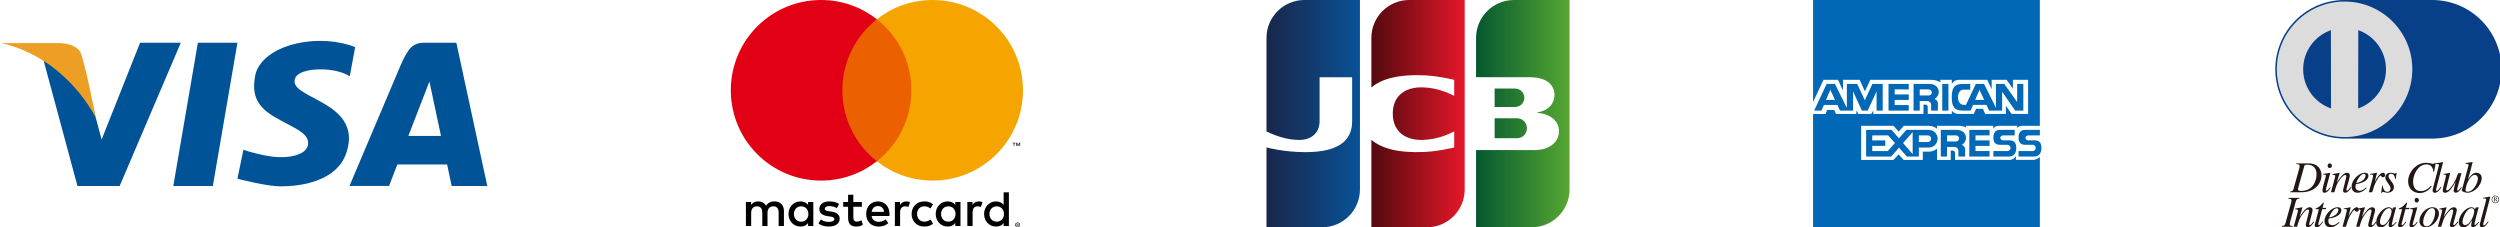 <?xml version="1.0" encoding="utf-8"?>
<!-- Generator: Adobe Illustrator 16.0.4, SVG Export Plug-In . SVG Version: 6.00 Build 0)  -->
<!DOCTYPE svg PUBLIC "-//W3C//DTD SVG 1.1//EN" "http://www.w3.org/Graphics/SVG/1.1/DTD/svg11.dtd">
<svg version="1.1" id="レイヤー_1" xmlns="http://www.w3.org/2000/svg" xmlns:xlink="http://www.w3.org/1999/xlink" x="0px"
	 y="0px" width="440px" height="40px" viewBox="0 0 440 40" enable-background="new 0 0 440 40" xml:space="preserve">
<g>
	<g>
		<g>
			<path id="XMLID_288_" d="M137.973,39.773v-2.652c0-0.998-0.633-1.667-1.663-1.673c-0.533-0.015-1.091,0.156-1.479,0.749
				c-0.294-0.468-0.749-0.749-1.397-0.749c-0.447,0-0.887,0.131-1.238,0.622v-0.52h-0.916v4.223h0.927v-2.34
				c0-0.736,0.409-1.12,1.03-1.12c0.612,0,0.925,0.391,0.925,1.109v2.351h0.92v-2.34c0-0.736,0.43-1.12,1.036-1.12
				c0.621,0,0.925,0.391,0.925,1.109v2.351H137.973z M151.692,35.551h-1.506v-1.279h-0.921v1.279H148.4v0.838h0.865v1.928
				c0,0.975,0.374,1.558,1.461,1.558c0.396,0,0.86-0.12,1.142-0.321l-0.256-0.785c-0.277,0.156-0.578,0.237-0.814,0.237
				c-0.453,0-0.611-0.288-0.611-0.71v-1.906h1.506V35.551z M159.518,35.448c-0.522,0-0.872,0.245-1.112,0.613v-0.511h-0.904v4.223
				h0.917v-2.365c0-0.704,0.297-1.094,0.893-1.094c0.191,0,0.388,0.03,0.574,0.109l0.284-0.859
				C159.968,35.479,159.705,35.448,159.518,35.448L159.518,35.448z M147.681,35.888c-0.442-0.294-1.052-0.439-1.726-0.439
				c-1.062,0-1.752,0.509-1.752,1.351c0,0.688,0.517,1.106,1.46,1.242l0.431,0.061c0.497,0.071,0.743,0.201,0.743,0.443
				c0,0.324-0.34,0.512-0.963,0.512c-0.636,0-1.1-0.206-1.404-0.438l-0.432,0.713c0.498,0.364,1.133,0.543,1.825,0.543
				c1.216,0,1.921-0.575,1.921-1.378c0-0.738-0.557-1.128-1.464-1.259l-0.437-0.063c-0.402-0.053-0.721-0.135-0.721-0.412
				c0-0.312,0.304-0.498,0.801-0.498c0.547,0,1.066,0.206,1.323,0.366L147.681,35.888z M172.278,35.448
				c-0.531,0-0.876,0.245-1.112,0.613v-0.511h-0.913v4.223h0.923v-2.365c0-0.704,0.293-1.094,0.895-1.094
				c0.186,0,0.382,0.03,0.572,0.109l0.283-0.859C172.724,35.479,172.457,35.448,172.278,35.448L172.278,35.448z M160.445,37.66
				c0,1.28,0.894,2.214,2.248,2.214c0.637,0,1.067-0.141,1.521-0.501l-0.438-0.743c-0.341,0.246-0.706,0.384-1.108,0.384
				c-0.726-0.009-1.269-0.543-1.269-1.354c0-0.81,0.543-1.346,1.269-1.347c0.402,0,0.768,0.13,1.108,0.375l0.438-0.736
				c-0.453-0.363-0.884-0.504-1.521-0.504C161.339,35.448,160.445,36.38,160.445,37.66L160.445,37.66z M169.043,37.66v-2.109h-0.915
				v0.511c-0.286-0.381-0.732-0.613-1.333-0.613c-1.181,0-2.112,0.923-2.112,2.212c0,1.293,0.932,2.214,2.112,2.214
				c0.601,0,1.047-0.235,1.333-0.617v0.517h0.915V37.66z M165.628,37.66c0-0.74,0.483-1.347,1.282-1.347
				c0.757,0,1.267,0.578,1.267,1.347c0,0.767-0.51,1.354-1.267,1.354C166.111,39.014,165.628,38.402,165.628,37.66L165.628,37.66z
				 M154.544,35.448c-1.23,0-2.096,0.896-2.096,2.212c0,1.345,0.9,2.214,2.165,2.214c0.634,0,1.218-0.156,1.729-0.595l-0.452-0.674
				c-0.353,0.283-0.804,0.437-1.224,0.437c-0.597,0-1.132-0.268-1.267-1.028h3.139c0.009-0.114,0.013-0.228,0.013-0.354
				C156.548,36.345,155.729,35.448,154.544,35.448L154.544,35.448z M154.532,36.264c0.591,0,0.972,0.371,1.074,1.028h-2.197
				C153.513,36.679,153.88,36.264,154.532,36.264L154.532,36.264z M177.565,37.66v-3.805h-0.923v2.206
				c-0.283-0.381-0.728-0.613-1.328-0.613c-1.185,0-2.112,0.923-2.112,2.212c0,1.293,0.928,2.214,2.112,2.214
				c0.601,0,1.045-0.235,1.328-0.617v0.517h0.923V37.66z M174.141,37.66c0-0.74,0.492-1.347,1.282-1.347
				c0.761,0,1.277,0.578,1.277,1.347c0,0.767-0.517,1.354-1.277,1.354C174.633,39.014,174.141,38.402,174.141,37.66L174.141,37.66z
				 M143.144,37.66v-2.109h-0.92v0.511c-0.291-0.381-0.73-0.613-1.335-0.613c-1.178,0-2.111,0.923-2.111,2.212
				c0,1.293,0.934,2.214,2.111,2.214c0.604,0,1.044-0.235,1.335-0.617v0.517h0.92V37.66z M139.729,37.66
				c0-0.74,0.484-1.347,1.277-1.347c0.76,0,1.271,0.578,1.271,1.347c0,0.767-0.511,1.354-1.271,1.354
				C140.214,39.014,139.729,38.402,139.729,37.66z M179.093,39.161c0.062,0,0.114,0.011,0.167,0.034
				c0.049,0.018,0.098,0.047,0.139,0.083c0.032,0.04,0.065,0.088,0.088,0.14c0.021,0.045,0.034,0.099,0.034,0.161
				c0,0.059-0.013,0.11-0.034,0.161c-0.022,0.049-0.056,0.095-0.088,0.131c-0.041,0.04-0.09,0.074-0.139,0.096
				c-0.053,0.021-0.105,0.033-0.167,0.033c-0.06,0-0.113-0.012-0.17-0.033c-0.053-0.021-0.097-0.056-0.136-0.096
				c-0.032-0.036-0.069-0.082-0.093-0.131c-0.017-0.051-0.028-0.103-0.028-0.161c0-0.062,0.012-0.116,0.028-0.161
				c0.023-0.052,0.061-0.1,0.093-0.14c0.039-0.036,0.083-0.065,0.136-0.083C178.979,39.172,179.033,39.161,179.093,39.161z
				 M179.093,39.9c0.041,0,0.091-0.006,0.132-0.024c0.035-0.013,0.068-0.038,0.097-0.066c0.032-0.029,0.054-0.058,0.077-0.108
				c0.01-0.035,0.021-0.078,0.021-0.122s-0.011-0.093-0.021-0.128c-0.023-0.04-0.045-0.076-0.077-0.103
				c-0.028-0.035-0.062-0.058-0.097-0.072c-0.041-0.019-0.091-0.023-0.132-0.023c-0.045,0-0.085,0.005-0.129,0.023
				c-0.041,0.015-0.071,0.037-0.104,0.072c-0.029,0.026-0.056,0.062-0.067,0.103c-0.017,0.035-0.022,0.084-0.022,0.128
				s0.006,0.087,0.022,0.122c0.012,0.051,0.038,0.079,0.067,0.108c0.032,0.028,0.062,0.054,0.104,0.066
				C179.008,39.895,179.048,39.9,179.093,39.9z M179.119,39.379c0.053,0,0.088,0.019,0.114,0.039
				c0.026,0.02,0.039,0.048,0.039,0.085c0,0.039-0.01,0.064-0.032,0.085c-0.016,0.024-0.048,0.035-0.091,0.035l0.13,0.155h-0.099
				l-0.116-0.155h-0.043v0.155h-0.08v-0.399H179.119z M179.021,39.454v0.106h0.098c0.015,0,0.039-0.001,0.058-0.014
				c0,0,0.012-0.02,0.012-0.044c0-0.017-0.005-0.029-0.005-0.029c-0.025-0.017-0.05-0.02-0.064-0.02H179.021z"/>
		</g>
		<g id="XMLID_283_">
			<rect x="147.371" y="3.392" fill="#EB6100" width="13.911" height="24.99"/>
			<path id="XMLID_287_" fill="#E20014" d="M148.255,15.887c0-5.066,2.377-9.586,6.069-12.495C151.622,1.266,148.216,0,144.509,0
				c-8.773,0-15.888,7.111-15.888,15.887c0,8.782,7.114,15.896,15.888,15.896c3.707,0,7.113-1.273,9.815-3.401
				C150.632,25.475,148.255,20.955,148.255,15.887z"/>
			<path fill="#231815" d="M178.524,25.734v-0.507h0.206v-0.111h-0.525v0.111h0.205v0.507H178.524z M179.544,25.734v-0.618h-0.16
				l-0.185,0.427l-0.188-0.427h-0.161v0.618h0.117v-0.463l0.166,0.402h0.126l0.171-0.402v0.463H179.544z"/>
			<path fill="#F5A400" d="M180.043,15.887c0,8.782-7.117,15.896-15.894,15.896c-3.711,0-7.115-1.273-9.825-3.401
				c3.707-2.907,6.077-7.427,6.077-12.495c0-5.066-2.37-9.586-6.077-12.495C157.034,1.266,160.438,0,164.149,0
				C172.926,0,180.043,7.111,180.043,15.887z"/>
		</g>
	</g>
</g>
<g>
	<g>
		<g>
			<linearGradient id="SVGID_1_" gradientUnits="userSpaceOnUse" x1="259.787" y1="20" x2="276.241" y2="20">
				<stop  offset="0" style="stop-color:#04582F"/>
				<stop  offset="1" style="stop-color:#56A733"/>
			</linearGradient>
			<path fill="url(#SVGID_1_)" d="M263.057,24.324h3.857c0.121,0,0.358-0.016,0.462-0.035c0.743-0.166,1.362-0.82,1.362-1.717
				c0-0.896-0.619-1.555-1.362-1.72c-0.104-0.019-0.341-0.042-0.462-0.042h-3.857V24.324z M266.47,0
				c-3.69,0-6.683,2.986-6.683,6.672v6.92h9.448c0.217,0,0.485,0.018,0.66,0.025c2.122,0.109,3.697,1.203,3.697,3.106
				c0,1.502-1.076,2.771-3.024,3.065v0.068c2.154,0.161,3.814,1.35,3.814,3.221c0,2.023-1.816,3.333-4.242,3.333h-10.354V40h9.791
				c3.68,0,6.663-2.98,6.663-6.667V0H266.47z M268.276,17.213c0-0.888-0.614-1.477-1.34-1.602c-0.066-0.009-0.256-0.029-0.383-0.029
				h-3.497v3.252h3.497c0.127,0,0.316-0.023,0.383-0.036C267.662,18.671,268.276,18.089,268.276,17.213z"/>
		</g>
	</g>
	<linearGradient id="SVGID_2_" gradientUnits="userSpaceOnUse" x1="222.902" y1="20" x2="239.352" y2="20">
		<stop  offset="0" style="stop-color:#19264A"/>
		<stop  offset="1" style="stop-color:#085297"/>
	</linearGradient>
	<path fill="url(#SVGID_2_)" d="M229.581,0c-3.681,0-6.679,2.986-6.679,6.672v16.46c1.876,0.911,3.81,1.495,5.775,1.495
		c2.302,0,3.572-1.409,3.572-3.301v-7.734h5.728v7.734c0,3.023-1.856,5.452-8.214,5.452c-3.835,0-6.861-0.831-6.861-0.831V40h9.79
		c3.675,0,6.66-2.98,6.66-6.667V0H229.581z"/>
	<linearGradient id="SVGID_3_" gradientUnits="userSpaceOnUse" x1="241.362" y1="20" x2="257.787" y2="20">
		<stop  offset="0" style="stop-color:#53090E"/>
		<stop  offset="1" style="stop-color:#E51729"/>
	</linearGradient>
	<path fill="url(#SVGID_3_)" d="M248.018,0c-3.673,0-6.655,2.986-6.655,6.672v8.723c1.687-1.45,4.604-2.349,9.345-2.138
		c2.549,0.112,5.232,0.798,5.232,0.798v2.816c-1.339-0.678-2.969-1.316-5.044-1.471c-3.598-0.273-5.767,1.479-5.767,4.606
		c0,3.104,2.169,4.869,5.767,4.593c2.075-0.154,3.727-0.803,5.044-1.468v2.815c0,0-2.684,0.685-5.232,0.798
		c-4.74,0.221-7.658-0.688-9.345-2.137V40h9.769c3.684,0,6.656-2.98,6.656-6.667V0H248.018z"/>
</g>
<g>
	<polygon fill="#005396" points="41.787,7.527 34.826,7.527 30.499,32.731 37.46,32.731 	"/>
	<polygon fill="#005396" points="24.654,7.527 17.883,24.559 13.998,10.007 7.256,9.111 13.634,32.731 14.63,32.731 20.064,32.731 
		21.06,32.731 31.821,7.527 	"/>
	<path fill="#005396" d="M42.84,26.35l-1.053,5.105c0,0,5.111,1.347,7.644,1.347c3.39,0,9.757-0.83,11.495-5.806
		c1.737-4.97-1.429-7.399-4.433-9.064c-3-1.657-5.321-2.53-4.48-4.298c0.845-1.76,6.801-1.968,9.547-0.208l0.946-5.127
		c0,0-3.369-1.525-8.276-0.985c-5.27,0.587-8.819,3.116-9.334,6.062c-0.49,2.823-0.103,5.128,3.327,7.146
		c3.42,2.021,6.16,2.798,6.007,4.82c-0.159,2.021-3.694,2.644-6.645,2.176C44.637,27.051,42.84,26.35,42.84,26.35z"/>
	<path fill="#005396" d="M79.492,32.731h6.27L80.315,7.527H78.22h-3.64c0,0-1.408-0.087-2.322,0.9
		c-0.912,0.981-1.896,3.407-1.896,3.407l-8.854,20.896h6.962l1.458-3.781h8.766L79.492,32.731z M71.867,23.926l3.709-9.573
		l2.04,9.573H71.867z"/>
	<path fill="#EC9F24" d="M0.271,7.582c0,0,9.454,0,10.272,0c0.812,0,2.794,0.318,3.537,1.477c0.733,1.162,2.79,11.705,2.79,11.705
		S11.964,10.324,0.271,7.582z"/>
</g>
<g>
	<path fill="#0068B6" d="M357.829,28.142c-0.421,0-3.034,0-3.034,0v-0.676c-0.298,0.442-0.594,0.676-1.076,0.676h-9.64v-1.242
		c0-0.221-0.188-0.4-0.422-0.4h-0.325v1.643h-2.412v-1.971c-0.396,0.326-0.901,0.517-1.452,0.517h-1.053v1.454h-3.389l-0.858-0.972
		l-0.917,0.972h-5.691v-6.001h5.711l0.897,1.021l0.896-1.021h4.403c0.551,0,1.056,0.189,1.452,0.514v-0.514h3.76
		c0.521,0,0.966,0.105,1.328,0.282v-0.282h4.797v0.483c0.252-0.317,0.516-0.483,0.929-0.483c0.916,0,3.302,0,3.302,0v0.389
		c0.232-0.251,0.487-0.389,0.86-0.389h3.117V0h-39.912v17.953l1.837-3.902h2.553l0.876,1.877v-1.877h2.936l0.925,2.029l0.943-2.029
		h10.712c0.666,0,1.215,0.171,1.613,0.446l0.013-0.446h2.014v0.677c0.301-0.444,0.713-0.677,1.196-0.677h5.047l0.768,1.652v-1.652
		h2.631l1.109,1.549v-1.549h2.676v6h-2.913l-0.996-1.434v1.434h-3.641l-0.416-0.9h-1.189l-0.414,0.9h-2.661
		c-0.472,0-0.896-0.154-1.196-0.553v0.553h-1.685h-2.555v-1.24c0-0.22-0.188-0.399-0.418-0.399h-0.33v1.64h-8.835v-0.585
		l-0.356,0.585h-2.265l-0.366-0.585v0.585h-3.593l-0.28-0.687h-1.26l-0.296,0.7l-2.183-0.004V40h39.912V27.643
		C358.675,27.931,358.238,28.142,357.829,28.142z"/>
	<g>
		<path fill="#0068B6" d="M330.275,16.08v3.386h1.082V14.77h-1.82l-1.33,2.879l-1.336-2.879h-1.824v4.234l-2.099-4.234h-1.456
			l-2.205,4.696h1.295l0.428-1.004h2.365l0.461,1.004h1.211h0.231h0.858V16.08l1.554,3.386h1.027L330.275,16.08z M321.376,17.587
			l0.761-1.784l0.827,1.784H321.376z"/>
		<polygon fill="#0068B6" points="335.938,18.492 333.463,18.492 333.463,17.587 335.938,17.587 335.938,16.621 333.463,16.621 
			333.463,15.736 335.938,15.736 335.938,14.77 332.381,14.77 332.381,19.466 335.938,19.466 		"/>
		<polygon fill="#0068B6" points="346.603,27.551 350.164,27.551 350.164,26.583 347.688,26.583 347.688,25.676 350.164,25.676 
			350.164,24.71 347.688,24.71 347.688,23.826 350.164,23.826 350.164,22.859 346.603,22.859 		"/>
		<path fill="#0068B6" d="M341.217,16.193c0-0.787-0.595-1.424-1.663-1.424h-2.767v4.696h1.084v-1.692h1.3
			c0.388,0,0.711,0.315,0.711,0.707v0.985h1.184V18.13c0-0.312-0.239-0.574-0.591-0.716
			C340.914,17.159,341.217,16.713,341.217,16.193z M339.452,16.803h-1.581v-1.066h1.581c0.304,0,0.549,0.238,0.549,0.534
			C340.001,16.564,339.756,16.803,339.452,16.803z"/>
		<path fill="#0068B6" d="M346.015,24.285c0-0.791-0.597-1.426-1.669-1.426h-2.766v4.691h1.089v-1.69h1.297
			c0.396,0,0.714,0.321,0.714,0.713v0.978h1.184v-1.332c0-0.304-0.241-0.575-0.595-0.716
			C345.716,25.254,346.015,24.801,346.015,24.285z M344.25,24.896h-1.581v-1.069h1.581c0.302,0,0.55,0.242,0.55,0.536
			C344.8,24.654,344.552,24.896,344.25,24.896z"/>
		<rect x="341.837" y="14.77" fill="#0068B6" width="1.087" height="4.696"/>
		<path fill="#0068B6" d="M345.517,19.466c0.845,0,1.245,0,1.245,0l0,0h0.076l0.427-1.004h2.356l0.467,1.004h1.199h0.238h0.85
			v-3.327l2.293,3.327h1.438V14.77h-1.086v3.184l-2.268-3.184h-1.465v4.205l-2.089-4.205h-1.45l-1.738,3.682
			c-0.135,0-0.275,0-0.414,0c-0.577,0-1.001-0.538-1.001-1.336c0-0.801,0.424-1.34,1.001-1.34c0.57,0,1.166,0,1.166,0V14.77
			c0,0-0.4,0-1.245,0c-1.447,0-2.009,0.535-2.009,2.346C343.508,18.919,344.069,19.466,345.517,19.466z M348.385,15.803l0.839,1.784
			h-1.597L348.385,15.803z"/>
		<path fill="#0068B6" d="M339.468,22.859h-1.752h-0.73h-0.357h-1.096l-1.321,1.49l-1.296-1.49h-4.478v4.691h4.407l1.38-1.568
			l1.382,1.568h1.021h0.371h0.717v-1.579c0.527,0,1.504,0,1.752,0c0.856,0,1.552-0.694,1.552-1.559
			C341.02,23.55,340.324,22.859,339.468,22.859z M332.251,26.583h-2.736v-0.907h2.294V24.71h-2.294v-0.884h2.807l1.186,1.338
			L332.251,26.583z M334.938,25.177l1.69-1.927v3.882L334.938,25.177z M339.293,25.007h-1.577v-1.181h1.577
			c0.322,0,0.587,0.264,0.587,0.587C339.88,24.738,339.615,25.007,339.293,25.007z"/>
		<path fill="#0068B6" d="M353.701,24.704h-1.127c-0.288,0-0.526-0.2-0.526-0.44c0-0.244,0.238-0.438,0.526-0.438h2.01v-0.967
			c0,0-1.863,0-2.585,0c-0.535,0-1.167,0.219-1.167,1.404c0,1.023,0.632,1.219,1.167,1.219h1.336c0.291,0,0.529,0.246,0.529,0.551
			c0,0.301-0.238,0.55-0.529,0.55h-2.503v0.968c0,0,2.01,0,2.73,0c0.539,0,1.304-0.242,1.304-1.525
			C354.866,24.91,354.246,24.704,353.701,24.704z"/>
		<path fill="#0068B6" d="M358.131,24.704H357c-0.29,0-0.523-0.2-0.523-0.44c0-0.244,0.233-0.438,0.523-0.438h2.013v-0.967
			c0,0-1.869,0-2.59,0c-0.535,0-1.159,0.219-1.159,1.404c0,1.023,0.624,1.219,1.159,1.219h1.337c0.294,0,0.531,0.246,0.531,0.551
			c0,0.301-0.237,0.55-0.531,0.55h-2.496v0.968c0,0,2.001,0,2.716,0c0.539,0,1.311-0.242,1.311-1.525
			C359.29,24.91,358.667,24.704,358.131,24.704z"/>
	</g>
	<path d="M335.583,17.36"/>
</g>
<g>
	<path fill="#073F89" d="M428.074,24.395c6.73,0,12.197-5.463,12.197-12.201S434.805,0,428.074,0h-15.43
		c-6.732,0-12.191,5.455-12.191,12.193s5.459,12.201,12.191,12.201H428.074z"/>
	<path fill="#DCDCDC" d="M412.645,24.122c6.59,0,11.924-5.337,11.924-11.929c0-6.582-5.334-11.92-11.924-11.92
		c-6.586,0-11.922,5.338-11.922,11.92C400.723,18.785,406.059,24.122,412.645,24.122"/>
	<path fill="#073F89" d="M410.238,5.311c-2.842,0.992-4.881,3.702-4.881,6.883c0,3.194,2.043,5.9,4.902,6.892L410.238,5.311z"/>
	<path fill="#073F89" d="M419.936,12.193c0,3.194-2.041,5.9-4.9,6.892l0.023-13.774C417.898,6.303,419.936,9.013,419.936,12.193"/>
	<path fill="#221714" d="M405.562,29.211c0.035-0.109,0.064-0.226,0.512-0.226c1.377,0,1.637,0.964,1.637,1.751
		c0,0.473-0.252,2.869-2.705,2.869c-0.365,0-0.559-0.046-0.559-0.303c0-0.124,0.109-0.466,0.17-0.719L405.562,29.211z
		 M404.141,28.875c0.395,0.03,0.598,0.073,0.598,0.336c0,0.158-0.059,0.398-0.086,0.486l-0.959,3.442
		c-0.129,0.478-0.242,0.505-0.623,0.577v0.124h1.961c2.299,0,3.551-1.442,3.551-3.019c0-0.815-0.48-2.065-2.277-2.065h-2.164V28.875
		z"/>
	<path fill="#221714" d="M410.193,33.035c-0.309,0.461-0.645,0.891-1.082,0.891c-0.361,0-0.361-0.341-0.361-0.484
		c0-0.361,0.604-2.298,0.604-2.514c0-0.161-0.057-0.206-0.486-0.206v-0.12c0.295-0.015,0.943-0.136,1.236-0.195l0.029,0.014
		l-0.678,2.509c-0.037,0.106-0.125,0.43-0.125,0.513c0,0.055,0.053,0.118,0.125,0.118c0.094,0,0.318-0.148,0.627-0.603
		L410.193,33.035z M410.029,29.574c-0.186,0-0.369-0.131-0.369-0.403c0-0.278,0.184-0.423,0.369-0.423
		c0.258,0,0.385,0.255,0.385,0.43C410.414,29.332,410.287,29.574,410.029,29.574"/>
	<path fill="#221714" d="M413.822,33.035c-0.379,0.517-0.652,0.878-1.074,0.878c-0.357,0-0.365-0.226-0.365-0.46
		c0-0.19,0.566-2.089,0.566-2.405c0-0.138-0.045-0.245-0.201-0.245c-0.365,0-0.855,0.666-1.133,1.105
		c-0.357,0.539-0.465,0.877-0.779,1.933h-0.59c0.242-0.882,0.76-2.705,0.76-2.866c0-0.119-0.078-0.201-0.496-0.201v-0.129
		c0.418-0.068,0.844-0.153,1.271-0.238l0.014,0.014l-0.502,1.628l0.021,0.019c0.367-0.579,1.08-1.66,1.732-1.66
		c0.361,0,0.533,0.195,0.533,0.511c0,0.332-0.629,2.262-0.629,2.494c0,0.118,0.113,0.13,0.129,0.13c0.16,0,0.352-0.24,0.641-0.612
		L413.822,33.035z"/>
	<path fill="#221714" d="M414.82,31.873c0.297-0.686,0.826-1.286,1.254-1.286c0.184,0,0.266,0.149,0.266,0.304
		c0,0.068-0.039,1.008-1.643,1.333L414.82,31.873z M416.432,32.996c-0.389,0.318-0.721,0.582-1.137,0.582
		c-0.32,0-0.732-0.184-0.732-0.713c0-0.156,0.035-0.309,0.084-0.47l0.217-0.03c1.258-0.189,1.986-0.822,1.986-1.434
		c0-0.33-0.232-0.525-0.637-0.525c-1.096,0-2.332,1.31-2.332,2.425c0,0.485,0.254,1.095,1.072,1.095
		c0.773,0,1.484-0.716,1.564-0.839L416.432,32.996z"/>
	<path fill="#221714" d="M416.906,33.841l0.635-2.275c0.076-0.29,0.123-0.551,0.123-0.623c0-0.11-0.043-0.231-0.285-0.231
		c-0.086,0-0.168,0.025-0.254,0.032v-0.13c0.398-0.052,0.857-0.147,1.207-0.207l0.023,0.014l-0.387,1.552l0.025,0.013l0.062-0.154
		c0.254-0.511,0.846-1.424,1.33-1.424c0.189,0,0.385,0.115,0.385,0.382c0,0.406-0.281,0.406-0.373,0.406
		c-0.336,0-0.219-0.284-0.396-0.284c-0.246,0-0.713,0.863-0.773,0.988c-0.303,0.559-0.41,0.908-0.721,1.942H416.906z"/>
	<path fill="#221714" d="M419.361,32.699c0.066,0.348,0.189,1.062,0.811,1.062c0.445,0,0.57-0.371,0.57-0.624
		c0-0.52-0.928-1.266-0.928-1.869c0-0.24,0.102-0.861,0.928-0.861c0.352,0,0.516,0.125,0.738,0.125c0.139,0,0.195-0.065,0.221-0.131
		h0.107l-0.148,1.08h-0.127c-0.037-0.447-0.225-0.894-0.74-0.894c-0.166,0-0.418,0.07-0.418,0.446c0,0.496,0.957,1.19,0.957,1.852
		c0,0.846-0.719,1.041-1.166,1.041c-0.23,0-0.545-0.148-0.768-0.148c-0.111,0-0.137,0.082-0.18,0.161h-0.129l0.156-1.239H419.361z"
		/>
	<path fill="#221714" d="M428.26,30.193c-0.02-0.213-0.084-1.261-1.199-1.261c-1.559,0-2.355,1.888-2.355,3.03
		c0,1.021,0.426,1.669,1.352,1.669c0.883,0,1.43-0.552,1.807-0.923l0.119,0.111c-0.271,0.348-0.979,1.16-2.113,1.16
		c-0.902,0-2.039-0.543-2.039-2.107c0-1.493,1.377-3.22,3.164-3.22c0.559,0,1.043,0.189,1.211,0.189c0.234,0,0.279-0.095,0.311-0.18
		h0.176l-0.297,1.553L428.26,30.193z"/>
	<path fill="#221714" d="M429.691,32.957c-0.395,0.595-0.707,0.969-1.193,0.969c-0.338,0-0.361-0.265-0.361-0.484
		c0-0.162,1.123-4.228,1.123-4.392c0-0.2-0.324-0.2-0.527-0.187v-0.135c0.406-0.045,0.811-0.113,1.207-0.211l0.039,0.044
		l-1.17,4.503c-0.023,0.075-0.076,0.294-0.076,0.373c0,0.048,0,0.15,0.109,0.15c0.197,0,0.367-0.209,0.74-0.703L429.691,32.957z"/>
	<path fill="#221714" d="M433.289,32.998c-0.49,0.707-0.699,0.915-1.086,0.915c-0.346,0-0.365-0.296-0.365-0.405
		c0-0.141,0.158-0.799,0.336-1.431h-0.023c-0.525,0.88-1.107,1.849-1.799,1.849c-0.287,0-0.434-0.118-0.434-0.456
		c0-0.348,0.578-2.307,0.578-2.518c0-0.23-0.141-0.23-0.459-0.23v-0.108c0.389-0.037,0.773-0.111,1.17-0.207l0.031,0.014
		l-0.713,2.832c-0.029,0.106,0,0.259,0.158,0.259c0.336,0,0.83-0.726,1.104-1.135c0.363-0.577,0.545-1.067,0.848-1.899h0.584
		l-0.629,2.33c-0.055,0.152-0.141,0.496-0.141,0.612c0,0.037,0,0.122,0.086,0.122c0.146,0,0.367-0.27,0.645-0.612L433.289,32.998z"
		/>
	<path fill="#221714" d="M436.111,31.447c0,0.647-0.74,2.299-1.803,2.299c-0.371,0-0.371-0.205-0.371-0.254
		c0-0.821,0.748-2.704,1.613-2.704C436.033,30.788,436.111,31.209,436.111,31.447 M433.943,28.834
		c0.465,0.009,0.518,0.041,0.518,0.229c0,0.108-0.082,0.303-0.125,0.519l-1.057,3.904v0.025c0,0.181,0.598,0.415,1.006,0.415
		c1.197,0,2.494-1.342,2.494-2.581c0-0.565-0.387-0.938-0.928-0.938c-0.701,0-1.195,0.723-1.443,1.131l-0.029-0.008
		c0.277-0.885,0.629-2.333,0.799-2.968l-0.031-0.044c-0.412,0.078-0.809,0.134-1.203,0.181V28.834z"/>
	<path fill="#221714" d="M401.627,39.788c0.389-0.078,0.504-0.095,0.633-0.579l0.951-3.442c0.053-0.15,0.092-0.344,0.092-0.482
		c0-0.273-0.211-0.298-0.549-0.336v-0.123h1.932v0.123c-0.389,0.067-0.51,0.087-0.65,0.581l-0.951,3.449
		c-0.045,0.151-0.092,0.304-0.092,0.495c0,0.251,0.197,0.28,0.535,0.314v0.12h-1.9V39.788z"/>
	<path fill="#221714" d="M407.273,39.1c-0.383,0.527-0.66,0.882-1.088,0.882c-0.35,0-0.363-0.228-0.363-0.466
		c0-0.178,0.568-2.082,0.568-2.389c0-0.146-0.041-0.255-0.184-0.255c-0.385,0-0.875,0.675-1.154,1.106
		c-0.352,0.536-0.461,0.866-0.771,1.93h-0.588c0.232-0.875,0.762-2.706,0.762-2.861c0-0.123-0.08-0.206-0.5-0.206v-0.124
		c0.42-0.082,0.84-0.152,1.264-0.244l0.021,0.017l-0.494,1.63l0.014,0.016c0.359-0.58,1.082-1.662,1.73-1.662
		c0.359,0,0.527,0.192,0.527,0.522c0,0.329-0.611,2.252-0.611,2.485c0,0.117,0.109,0.135,0.133,0.135
		c0.148,0,0.338-0.249,0.623-0.621L407.273,39.1z"/>
	<path fill="#221714" d="M409.354,36.816h-0.652l-0.693,2.602c-0.002,0.029-0.002,0.041-0.002,0.068
		c0,0.071,0.041,0.129,0.131,0.129c0.15,0,0.424-0.368,0.613-0.621l0.105,0.056c-0.402,0.603-0.701,0.95-1.1,0.95
		c-0.166,0-0.375-0.081-0.375-0.32c0-0.115,0.15-0.59,0.178-0.717l0.559-2.146h-0.578c-0.006-0.037-0.006-0.07,0.02-0.113
		c0.043-0.068,0.262-0.125,0.396-0.196c0.252-0.136,0.629-0.48,0.85-0.755c0.027-0.036,0.061-0.109,0.135-0.096
		c0.043-0.014,0.059,0.06,0.043,0.115l-0.207,0.807h0.613L409.354,36.816z"/>
	<path fill="#221714" d="M410.045,37.947c0.303-0.694,0.826-1.297,1.242-1.297c0.195,0,0.271,0.15,0.271,0.318
		c0,0.054-0.041,0.993-1.641,1.319L410.045,37.947z M411.648,39.062c-0.389,0.32-0.713,0.587-1.129,0.587
		c-0.332,0-0.73-0.187-0.73-0.709c0-0.154,0.037-0.316,0.062-0.479l0.225-0.032c1.264-0.182,2.004-0.808,2.004-1.427
		c0-0.34-0.246-0.529-0.648-0.529c-1.084,0-2.32,1.311-2.32,2.422c0,0.492,0.242,1.105,1.064,1.105c0.777,0,1.488-0.721,1.576-0.845
		L411.648,39.062z"/>
	<path fill="#221714" d="M412.285,39.908l0.625-2.272c0.086-0.288,0.137-0.553,0.137-0.629c0-0.106-0.043-0.228-0.293-0.228
		c-0.08,0-0.166,0.021-0.258,0.033v-0.125c0.402-0.053,0.857-0.159,1.213-0.215l0.023,0.017l-0.379,1.544l0.018,0.022l0.061-0.155
		c0.254-0.513,0.854-1.428,1.338-1.428c0.184,0,0.375,0.117,0.375,0.384c0,0.4-0.277,0.4-0.371,0.4c-0.33,0-0.211-0.276-0.404-0.276
		c-0.234,0-0.711,0.865-0.77,0.981c-0.293,0.563-0.406,0.912-0.717,1.946H412.285z"/>
	<path fill="#221714" d="M418.27,39.1c-0.396,0.527-0.66,0.882-1.084,0.882c-0.357,0-0.379-0.228-0.379-0.466
		c0-0.178,0.582-2.082,0.582-2.389c0-0.146-0.051-0.255-0.195-0.255c-0.369,0-0.867,0.675-1.139,1.106
		c-0.359,0.536-0.469,0.866-0.785,1.93h-0.59c0.244-0.875,0.768-2.706,0.768-2.861c0-0.123-0.08-0.206-0.494-0.206v-0.124
		c0.414-0.082,0.844-0.152,1.26-0.244l0.027,0.017l-0.508,1.63l0.02,0.016c0.369-0.58,1.076-1.662,1.729-1.662
		c0.363,0,0.539,0.192,0.539,0.522c0,0.329-0.619,2.252-0.619,2.485c0,0.117,0.111,0.135,0.123,0.135
		c0.154,0,0.35-0.249,0.637-0.621L418.27,39.1z"/>
	<path fill="#221714" d="M418.867,39.062c0-0.7,0.697-2.418,1.615-2.418c0.227,0,0.439,0.153,0.439,0.523
		c0,0.767-0.77,2.448-1.592,2.448C419.129,39.615,418.867,39.474,418.867,39.062 M421.701,39.05c-0.357,0.349-0.512,0.54-0.629,0.54
		c-0.061,0-0.109-0.043-0.109-0.104c0-0.239,0.717-2.896,0.738-2.99l-0.055-0.023l-0.473,0.056l-0.025,0.027l-0.076,0.341h-0.02
		c-0.012-0.218-0.281-0.424-0.617-0.424c-1.037,0-2.217,1.461-2.217,2.599c0,0.227,0.016,0.929,0.793,0.929
		c0.473,0,0.881-0.234,1.533-1.186l0.01,0.015c-0.119,0.469-0.16,0.645-0.16,0.823c0,0.136,0,0.336,0.326,0.336
		c0.332,0,0.594-0.284,1.066-0.858L421.701,39.05z"/>
	<path fill="#221714" d="M424.012,36.816h-0.658l-0.68,2.602c-0.008,0.029-0.008,0.041-0.008,0.068c0,0.071,0.025,0.129,0.115,0.129
		c0.162,0,0.432-0.368,0.625-0.621l0.109,0.056c-0.402,0.603-0.713,0.95-1.111,0.95c-0.15,0-0.371-0.081-0.371-0.32
		c0-0.115,0.143-0.59,0.174-0.717l0.568-2.146h-0.582c-0.012-0.037-0.012-0.07,0.014-0.113c0.047-0.068,0.266-0.125,0.4-0.196
		c0.252-0.136,0.631-0.48,0.852-0.755c0.021-0.036,0.061-0.109,0.127-0.096c0.059-0.014,0.078,0.06,0.059,0.115l-0.225,0.807h0.633
		L424.012,36.816z"/>
	<path fill="#221714" d="M425.504,39.11c-0.303,0.454-0.646,0.89-1.086,0.89c-0.357,0-0.357-0.348-0.357-0.487
		c0-0.364,0.613-2.299,0.613-2.515c0-0.167-0.066-0.201-0.494-0.201v-0.126c0.295-0.021,0.938-0.143,1.246-0.198l0.023,0.017
		l-0.686,2.505c-0.031,0.116-0.129,0.424-0.129,0.519c0,0.052,0.059,0.117,0.129,0.117c0.094,0,0.316-0.156,0.629-0.61
		L425.504,39.11z M425.34,35.643c-0.189,0-0.361-0.131-0.361-0.406c0-0.269,0.172-0.419,0.361-0.419c0.26,0,0.385,0.255,0.385,0.429
		C425.725,35.4,425.609,35.643,425.34,35.643"/>
	<path fill="#221714" d="M428.055,36.635c0.371,0,0.535,0.346,0.535,0.753c0,0.833-0.607,2.445-1.49,2.445
		c-0.395,0-0.627-0.275-0.627-0.723C426.473,38.189,427.182,36.635,428.055,36.635 M428.109,36.473
		c-1.139,0-2.291,1.254-2.291,2.401c0,0.642,0.348,1.126,1.176,1.126c1.188,0,2.26-1.411,2.26-2.372
		C429.254,37.115,429.004,36.473,428.109,36.473"/>
	<path fill="#221714" d="M432.646,39.1c-0.393,0.527-0.664,0.882-1.076,0.882c-0.363,0-0.389-0.228-0.389-0.466
		c0-0.178,0.58-2.082,0.58-2.389c0-0.146-0.039-0.255-0.191-0.255c-0.375,0-0.867,0.675-1.148,1.106
		c-0.357,0.536-0.451,0.866-0.775,1.93h-0.586c0.25-0.875,0.77-2.706,0.77-2.861c0-0.123-0.08-0.206-0.494-0.206v-0.124
		c0.414-0.082,0.83-0.152,1.252-0.244l0.018,0.017l-0.492,1.63l0.023,0.016c0.359-0.58,1.072-1.662,1.721-1.662
		c0.369,0,0.539,0.192,0.539,0.522c0,0.329-0.621,2.252-0.621,2.485c0,0.117,0.109,0.135,0.121,0.135
		c0.162,0,0.352-0.249,0.633-0.621L432.646,39.1z"/>
	<path fill="#221714" d="M433.402,39.062c0-0.7,0.699-2.418,1.605-2.418c0.23,0,0.451,0.153,0.451,0.523
		c0,0.767-0.762,2.448-1.588,2.448C433.658,39.615,433.402,39.474,433.402,39.062 M436.229,39.05
		c-0.348,0.349-0.512,0.54-0.625,0.54c-0.053,0-0.109-0.043-0.109-0.104c0-0.239,0.715-2.896,0.748-2.99l-0.059-0.023l-0.48,0.056
		l-0.014,0.027l-0.086,0.341h-0.014c-0.025-0.218-0.277-0.424-0.611-0.424c-1.041,0-2.236,1.461-2.236,2.599
		c0,0.227,0.039,0.929,0.811,0.929c0.471,0,0.885-0.234,1.518-1.186l0.027,0.015c-0.129,0.469-0.17,0.645-0.17,0.823
		c0,0.136,0,0.336,0.33,0.336c0.332,0,0.596-0.284,1.064-0.858L436.229,39.05z"/>
	<path fill="#221714" d="M438,39.02c-0.408,0.607-0.697,0.98-1.189,0.98c-0.336,0-0.373-0.268-0.373-0.487
		c0-0.164,1.135-4.229,1.135-4.39c0-0.205-0.324-0.205-0.533-0.196v-0.124c0.4-0.048,0.816-0.117,1.215-0.208l0.039,0.037
		l-1.17,4.513c-0.018,0.064-0.084,0.273-0.084,0.358c0,0.057,0,0.155,0.121,0.155c0.197,0,0.357-0.211,0.744-0.704L438,39.02z"/>
	<path fill="#221714" d="M439.092,34.766h0.086c0.066,0,0.133,0.036,0.133,0.147c0,0.103-0.043,0.18-0.133,0.18h-0.086V34.766z
		 M438.869,34.762c0.102,0.008,0.102,0.004,0.102,0.086v0.469c0,0.084,0,0.084-0.102,0.094v0.024h0.316V35.41
		c-0.094-0.01-0.094-0.01-0.094-0.094v-0.191h0.086c0.133,0.188,0.174,0.31,0.238,0.31h0.117v-0.012
		c-0.029-0.025-0.086-0.094-0.137-0.165l-0.109-0.146c0.082-0.035,0.152-0.109,0.152-0.206c0-0.115-0.102-0.171-0.225-0.171h-0.346
		V34.762z M439.838,35.097c0-0.362-0.279-0.667-0.652-0.667c-0.381,0-0.664,0.305-0.664,0.667c0,0.364,0.283,0.663,0.664,0.663
		C439.559,35.76,439.838,35.461,439.838,35.097 M439.725,35.097c0,0.309-0.23,0.58-0.539,0.58c-0.316,0-0.561-0.271-0.561-0.58
		c0-0.307,0.244-0.582,0.561-0.582C439.494,34.515,439.725,34.79,439.725,35.097"/>
</g>
</svg>
